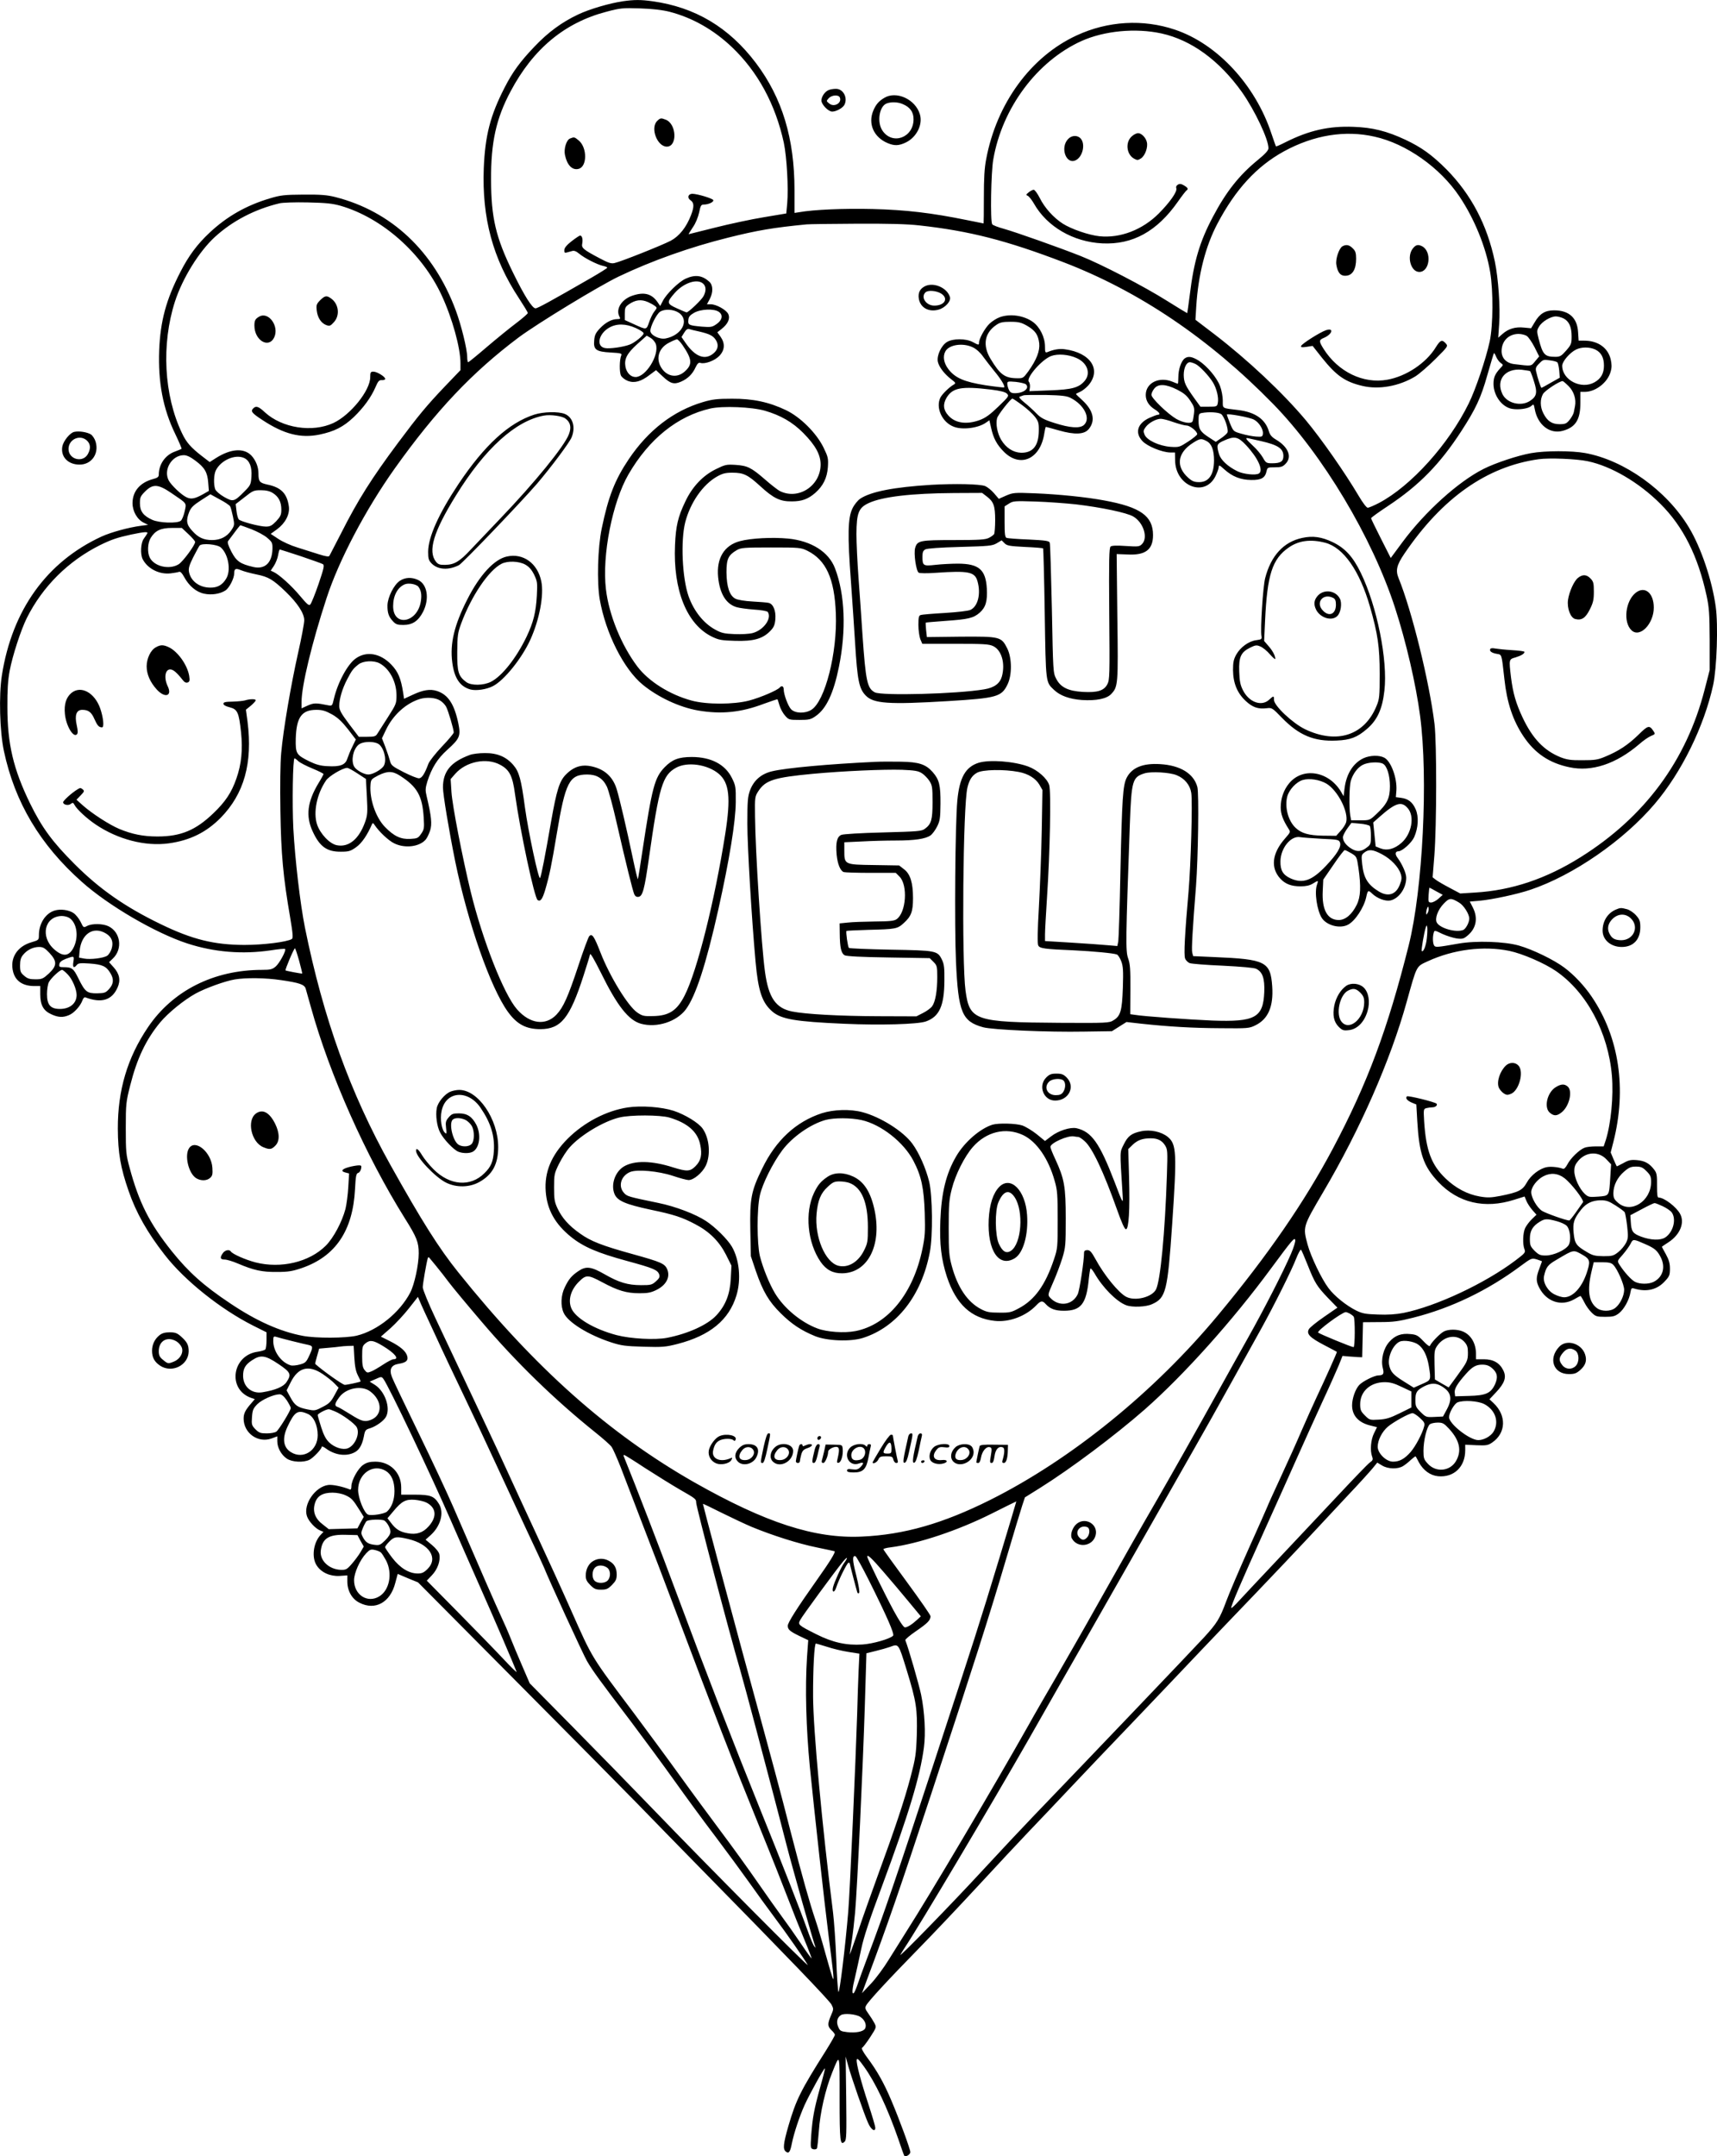 <?xml version="1.0" encoding="UTF-8"?>
<svg xmlns="http://www.w3.org/2000/svg" version="1.0" viewBox="0 0 1274.824 1600.321" preserveAspectRatio="xMidYMid meet">
  <g transform="translate(-1.114,1600.831) scale(0.1,-0.1)" fill="#000000" stroke="none">
    <path d="M4636 15999 c-100 -15 -245 -57 -332 -98 -121 -57 -222 -131 -323 -237 -107 -112 -164 -189 -225 -309 -105 -205 -143 -353 -153 -595 -14 -369 67 -671 261 -965 36 -55 66 -104 66 -110 0 -5 -39 -39 -85 -74 -47 -35 -145 -115 -218 -177 -72 -62 -135 -113 -139 -114 -5 0 -8 17 -8 38 0 58 -44 237 -85 347 -163 439 -478 735 -895 841 -60 15 -108 19 -235 18 -142 -1 -170 -4 -250 -28 -175 -52 -319 -134 -447 -254 -94 -88 -156 -172 -218 -293 -106 -206 -148 -364 -157 -579 -9 -238 28 -435 119 -622 28 -59 50 -109 47 -111 -2 -2 -25 -11 -51 -21 -71 -26 -118 -95 -118 -171 0 -16 -10 -24 -42 -32 -97 -26 -152 -90 -153 -178 0 -62 35 -123 85 -147 l31 -15 -53 -7 c-91 -12 -220 -47 -293 -80 -407 -188 -664 -545 -740 -1031 -23 -147 -16 -414 15 -560 81 -381 268 -696 579 -972 197 -176 547 -380 783 -457 200 -65 409 -82 620 -51 55 9 103 13 106 10 10 -10 -42 -107 -71 -131 -24 -20 -39 -24 -100 -24 -358 0 -664 -154 -848 -427 -152 -225 -224 -466 -223 -753 1 -177 20 -289 80 -461 56 -162 139 -309 268 -474 148 -191 416 -404 656 -525 l100 -50 0 -58 c0 -31 -4 -62 -8 -68 -4 -6 -29 -14 -57 -18 -190 -25 -228 -278 -51 -342 l29 -10 -30 -35 c-40 -46 -53 -72 -53 -109 0 -108 106 -184 207 -148 l43 16 0 -37 c0 -47 29 -100 70 -128 39 -27 125 -31 169 -9 30 16 91 80 91 97 0 5 15 -1 32 -14 63 -46 140 -59 201 -33 42 17 65 53 79 120 9 50 13 54 47 64 44 14 101 54 118 85 36 65 -8 191 -84 238 l-37 23 44 19 c42 19 44 19 58 1 39 -52 357 -720 502 -1054 54 -124 153 -349 220 -500 103 -231 246 -565 267 -620 3 -8 -39 32 -93 90 -54 58 -205 213 -336 346 l-238 241 38 40 c42 44 65 108 55 156 -3 16 -25 43 -54 68 l-48 40 39 35 c73 67 100 166 60 231 -35 57 -62 68 -177 68 l-103 0 0 54 c0 109 -82 191 -192 191 -40 0 -64 -6 -89 -23 -39 -25 -89 -116 -89 -160 0 -19 -4 -27 -12 -23 -55 22 -127 37 -160 33 -97 -13 -187 -144 -158 -231 12 -38 64 -94 99 -107 l24 -10 -21 -22 c-55 -58 -69 -169 -29 -228 34 -52 99 -81 170 -77 l57 4 0 -46 c0 -69 35 -130 90 -157 117 -60 229 2 266 147 l18 67 75 -32 76 -31 735 -740 c404 -406 809 -816 900 -909 91 -94 295 -303 455 -466 673 -685 964 -988 980 -1019 16 -31 16 -34 -4 -80 -27 -63 -26 -81 4 -110 14 -13 25 -28 25 -34 0 -6 -30 -58 -66 -116 -190 -300 -222 -365 -280 -563 -37 -130 -41 -168 -19 -187 22 -18 33 -5 45 58 16 79 57 203 96 289 37 81 145 276 150 270 2 -2 -14 -66 -36 -143 -45 -162 -56 -224 -66 -355 -6 -92 -5 -96 15 -102 11 -3 24 0 27 5 4 6 10 65 15 132 9 133 48 306 99 432 58 144 55 153 55 -191 0 -323 4 -355 38 -321 13 13 14 56 11 323 l-4 308 19 -70 c27 -94 118 -357 147 -422 22 -51 54 -72 54 -36 0 9 -22 84 -49 167 -60 183 -93 309 -89 336 2 16 14 6 52 -47 88 -122 175 -306 257 -541 21 -63 41 -118 44 -123 9 -13 45 8 45 27 0 21 -81 242 -141 383 -55 130 -106 221 -181 321 -27 36 -43 67 -37 69 6 2 33 37 60 78 48 74 48 75 33 105 -9 17 -29 49 -45 71 -24 33 -27 43 -17 61 17 32 161 188 389 421 113 115 315 329 450 475 134 145 300 323 369 395 69 72 203 213 299 315 96 102 312 329 481 505 168 176 389 408 490 515 102 107 291 305 421 440 129 135 302 317 384 405 82 88 214 230 294 315 81 85 162 175 182 199 l36 44 35 -21 c43 -27 117 -29 156 -5 15 9 42 30 59 47 18 16 34 28 35 25 2 -2 13 -22 24 -44 33 -60 84 -97 142 -103 118 -11 202 69 202 193 l0 41 83 -4 c74 -3 86 -1 117 20 103 70 108 200 11 292 l-31 29 49 52 c64 68 79 112 54 162 -27 56 -74 83 -144 83 l-59 0 0 39 c0 78 -36 141 -97 167 -42 18 -107 18 -142 0 -29 -15 -95 -84 -103 -106 -2 -8 -21 5 -49 35 -40 42 -51 48 -96 52 -68 7 -114 -10 -156 -57 -44 -48 -65 -133 -49 -195 11 -43 5 -54 -33 -55 -30 0 -117 -44 -142 -71 -29 -31 -53 -101 -53 -151 0 -76 48 -129 137 -150 l48 -12 -22 -45 c-24 -47 -31 -129 -14 -174 8 -21 5 -28 -18 -44 -15 -11 -121 -121 -236 -244 -116 -123 -317 -337 -447 -475 -130 -138 -260 -276 -289 -308 -28 -31 -54 -55 -56 -52 -7 6 75 196 242 566 81 179 192 426 247 550 55 124 141 313 190 420 50 107 103 227 119 265 l28 70 43 -4 c24 -2 57 -4 73 -5 l30 -1 3 130 3 130 122 1 c104 0 141 5 252 33 281 71 553 202 796 383 81 60 83 60 121 49 21 -7 38 -13 38 -14 0 -1 -9 -26 -20 -55 -25 -65 -25 -93 -1 -140 54 -105 163 -142 260 -87 23 14 45 25 47 25 2 0 15 -21 28 -47 13 -27 38 -61 56 -78 28 -27 37 -30 99 -30 58 0 73 4 103 27 37 29 76 99 85 156 5 29 9 33 27 27 93 -28 172 -9 230 56 32 34 36 45 36 92 0 39 -8 66 -30 106 -17 30 -30 55 -30 56 0 1 22 16 50 34 84 55 121 143 86 209 -27 52 -119 122 -159 122 -11 0 -13 20 -13 89 1 75 -2 94 -20 117 -35 47 -70 67 -128 72 -46 4 -63 0 -102 -22 -26 -14 -48 -25 -49 -24 -2 2 -12 26 -24 53 l-21 50 20 78 c100 393 43 778 -161 1078 -53 79 -130 161 -202 215 -75 57 -235 135 -337 164 -107 31 -321 38 -450 15 -160 -28 -171 -29 -181 -14 -10 16 -12 64 -3 94 5 20 7 20 64 -8 33 -15 81 -30 108 -34 42 -5 52 -2 81 23 63 53 77 129 38 206 l-23 45 72 6 c95 9 279 48 379 82 318 107 692 366 922 637 200 235 367 576 434 883 27 127 38 442 19 580 -27 196 -109 440 -200 590 -165 274 -479 498 -770 551 -100 18 -297 18 -402 -1 -96 -17 -263 -72 -352 -117 -187 -94 -433 -316 -601 -542 l-88 -119 -73 144 c-40 79 -73 147 -73 151 -1 4 56 45 127 92 231 153 386 312 544 556 105 162 145 246 192 414 25 87 47 161 49 163 3 2 10 -10 17 -27 7 -17 22 -37 33 -45 21 -15 21 -15 -5 -42 -37 -41 -48 -66 -48 -115 1 -86 62 -170 136 -184 51 -9 122 1 144 21 18 16 19 15 26 -22 21 -118 112 -189 209 -162 94 26 130 82 130 207 l0 82 35 0 c80 1 169 71 190 151 9 31 8 54 0 91 -21 86 -95 138 -197 138 l-41 0 -4 63 c-6 106 -67 162 -178 162 -67 0 -108 -25 -145 -90 l-26 -43 -53 5 c-64 7 -116 -9 -159 -47 l-32 -28 7 102 c9 122 -6 338 -32 463 -57 272 -175 497 -359 684 -107 107 -184 163 -305 220 -139 65 -244 91 -386 96 -181 7 -329 -26 -504 -114 -37 -19 -69 -33 -71 -31 -2 2 -17 45 -34 95 -120 362 -403 666 -716 771 -237 80 -499 65 -731 -43 -340 -157 -594 -505 -671 -919 -13 -66 -17 -144 -17 -283 0 -106 -1 -193 -2 -193 0 0 -57 11 -125 25 -260 53 -452 76 -699 82 -212 5 -437 -4 -547 -24 l-33 -5 0 168 c0 385 -91 685 -286 944 -200 265 -451 415 -769 459 -86 12 -134 12 -219 0z m346 -78 c170 -44 327 -133 463 -262 193 -183 324 -426 386 -711 22 -106 35 -337 25 -449 l-7 -75 -167 -28 c-92 -15 -255 -50 -362 -77 -107 -27 -195 -49 -196 -49 -2 0 13 23 31 51 21 29 39 75 47 110 10 51 15 59 34 59 35 0 76 19 71 33 -4 12 -115 46 -155 47 -32 0 -41 -30 -14 -48 27 -18 28 -47 4 -110 -35 -91 -87 -156 -150 -190 -65 -34 -371 -156 -418 -166 -25 -6 -46 1 -110 35 -123 65 -137 77 -130 110 6 32 -1 59 -16 59 -5 0 -33 -19 -63 -42 -37 -29 -54 -50 -54 -66 -1 -18 3 -22 17 -18 9 2 27 7 40 11 16 5 31 -1 54 -20 38 -32 132 -80 176 -90 17 -3 32 -10 32 -13 0 -4 -51 -36 -113 -72 -316 -182 -404 -230 -420 -230 -24 0 -83 93 -167 265 -128 261 -162 406 -163 690 -1 279 38 454 145 655 167 315 401 510 711 591 105 28 121 29 252 25 94 -3 165 -12 217 -25z m3653 -161 c222 -49 429 -200 597 -435 96 -136 199 -354 197 -418 0 -15 -26 -43 -80 -87 -137 -112 -234 -234 -333 -422 -97 -183 -141 -330 -171 -578 -10 -74 -18 -136 -19 -136 0 -1 -68 40 -151 92 -168 106 -488 272 -640 332 -156 62 -481 177 -570 202 -44 12 -83 27 -87 34 -15 22 -9 387 8 481 66 382 324 728 653 878 171 77 403 99 596 57z m1582 -766 c235 -52 487 -230 630 -444 111 -165 197 -376 228 -560 24 -140 22 -398 -3 -515 -29 -133 -105 -358 -156 -461 -148 -302 -428 -613 -667 -739 -37 -19 -74 -35 -83 -35 -9 0 -37 37 -67 88 -103 174 -277 423 -393 562 -171 204 -432 449 -680 639 l-139 106 6 100 c15 235 68 444 157 613 135 256 292 426 494 537 222 121 454 159 673 109z m-7677 -513 c309 -90 605 -352 750 -664 79 -170 140 -390 140 -505 l0 -51 -118 -123 c-133 -140 -193 -212 -346 -417 -196 -263 -297 -423 -420 -666 -45 -88 -85 -165 -89 -172 -5 -8 -26 -5 -80 12 -39 12 -111 35 -158 50 -47 14 -111 43 -142 64 l-56 37 47 34 c62 46 95 110 88 168 -13 97 -57 143 -160 164 -58 13 -66 22 -66 84 0 47 -20 96 -52 131 -56 58 -152 52 -263 -18 l-47 -30 -56 43 c-84 65 -117 102 -150 172 -134 280 -154 659 -52 976 56 173 179 372 297 480 129 118 295 205 478 249 22 6 117 9 210 7 138 -3 184 -8 245 -25z m4300 -146 c370 -41 643 -111 1065 -272 564 -216 1086 -569 1559 -1053 369 -378 735 -990 905 -1513 82 -252 155 -567 186 -802 61 -460 20 -1288 -85 -1705 -156 -621 -306 -1023 -563 -1507 -210 -395 -481 -789 -850 -1233 -475 -572 -1091 -1072 -1694 -1374 -351 -175 -638 -258 -952 -272 -349 -17 -714 102 -1244 402 -634 361 -1183 848 -1753 1559 -144 179 -272 382 -504 797 -299 535 -498 1087 -635 1763 -35 176 -73 499 -86 735 -9 180 -4 520 9 520 3 0 16 -9 28 -21 13 -12 60 -36 106 -55 46 -19 82 -37 81 -41 -1 -5 -17 -35 -37 -67 -83 -138 -96 -244 -44 -357 52 -114 106 -153 210 -152 59 0 72 4 114 34 42 30 83 91 117 170 5 11 9 10 19 -5 33 -50 104 -117 146 -137 79 -39 186 -26 233 27 10 11 24 40 33 66 16 49 11 104 -25 256 -11 45 -10 60 5 110 32 100 75 170 148 235 93 84 101 103 82 197 -30 143 -76 213 -159 240 -50 16 -102 8 -179 -28 l-65 -30 -6 41 c-17 111 -38 160 -89 213 -82 85 -185 102 -264 45 -60 -42 -134 -179 -162 -300 -12 -52 -13 -53 -44 -47 -89 18 -104 18 -150 -2 l-46 -21 0 48 c0 118 76 435 185 768 91 281 290 659 506 963 307 431 576 715 921 974 140 104 595 381 743 452 247 118 533 219 810 288 224 56 340 75 585 99 19 2 186 4 370 5 239 1 374 -2 470 -13z m4780 -690 c41 -21 60 -63 60 -133 0 -55 -3 -62 -41 -106 -35 -40 -46 -46 -79 -46 -80 0 -94 15 -125 134 -14 55 -14 62 3 90 21 37 86 76 125 76 15 0 41 -7 57 -15z m-272 -131 c12 -8 38 -46 57 -83 l34 -68 -30 -36 c-31 -38 -24 -37 -156 -21 -57 7 -93 44 -93 96 0 75 52 127 125 128 22 0 51 -7 63 -16z m508 -100 c43 -21 64 -59 64 -119 0 -58 -22 -97 -70 -124 -99 -56 -240 17 -240 123 0 31 56 97 103 120 41 20 100 20 143 0z m-282 -95 c5 -4 11 -32 14 -61 l4 -53 -66 -37 c-36 -21 -67 -38 -70 -38 -5 0 -30 77 -40 123 -5 22 -1 34 24 58 27 28 33 30 77 23 27 -3 52 -10 57 -15z m-203 -65 c4 -2 17 -36 29 -75 27 -84 22 -112 -29 -146 -66 -44 -172 -18 -205 51 -50 105 21 193 144 180 30 -4 58 -8 61 -10z m287 -112 c39 -39 57 -97 47 -148 -2 -10 -6 -31 -9 -46 -3 -14 -18 -40 -32 -57 -22 -27 -32 -31 -74 -31 -56 0 -91 23 -120 81 -25 48 -25 105 -2 144 16 26 120 94 145 95 4 0 24 -17 45 -38z m-10197 -552 c70 -52 90 -87 96 -163 l5 -62 -42 -24 c-62 -35 -91 -40 -125 -23 -38 18 -112 89 -131 124 -42 80 23 188 112 188 22 0 49 -13 85 -40z m363 19 c40 -19 59 -66 54 -138 -4 -58 -7 -65 -52 -110 -76 -77 -84 -79 -151 -41 -33 19 -60 43 -66 57 -13 36 -11 110 5 141 39 76 144 121 210 91z m9976 -24 c173 -36 380 -157 539 -316 169 -168 279 -387 343 -682 19 -88 22 -133 23 -327 l0 -225 -38 -147 c-135 -525 -445 -944 -921 -1242 -255 -160 -511 -246 -782 -262 l-111 -7 -79 42 c-44 23 -90 50 -103 60 l-23 18 13 164 c17 221 18 830 1 974 -38 312 -168 840 -267 1083 -23 57 -14 96 42 179 282 416 613 649 998 703 77 11 281 3 365 -15z m-10518 -235 c122 -83 114 -72 100 -138 -7 -31 -20 -63 -29 -69 -27 -21 -160 -16 -211 7 -67 30 -92 64 -92 123 0 44 4 53 39 88 57 57 96 55 193 -11z m755 -1 c43 -27 63 -66 63 -123 0 -39 -6 -51 -38 -86 -32 -33 -45 -40 -77 -40 -46 0 -185 37 -201 53 -6 7 -14 35 -17 63 l-6 51 66 51 c60 48 69 52 120 52 39 0 66 -6 90 -21z m-317 -99 c5 -9 14 -43 21 -77 12 -60 12 -63 -13 -101 -32 -47 -80 -72 -142 -72 -63 0 -104 19 -148 69 -43 46 -47 77 -22 140 13 32 31 50 87 86 l70 45 69 -38 c39 -20 74 -44 78 -52z m159 -170 c43 -17 96 -45 117 -64 36 -31 39 -37 38 -83 -3 -102 -56 -152 -141 -133 -99 23 -126 42 -164 114 -24 47 -31 70 -24 79 59 80 88 117 91 117 3 0 40 -14 83 -30z m-469 -36 c28 -26 50 -52 50 -58 0 -23 -92 -148 -123 -166 -69 -42 -181 -16 -214 50 -19 38 -16 108 7 146 34 55 75 74 158 74 l73 0 49 -46z m-306 4 c-4 -7 -16 -25 -26 -39 -22 -30 -26 -114 -8 -150 37 -72 124 -116 209 -106 25 3 53 8 61 11 10 4 22 -8 39 -39 35 -65 89 -111 148 -123 54 -12 118 -2 158 24 29 19 65 90 65 127 0 35 11 40 51 23 19 -8 70 -22 114 -31 90 -18 123 -38 217 -128 89 -86 138 -161 138 -212 0 -22 -20 -130 -45 -240 -54 -241 -111 -574 -126 -745 -7 -77 -9 -242 -6 -430 5 -321 20 -487 73 -794 20 -119 22 -151 12 -157 -36 -22 -211 -44 -353 -44 -224 1 -385 40 -620 154 -263 127 -453 259 -640 446 -165 165 -242 270 -330 449 -125 256 -169 444 -169 716 -1 125 4 202 17 270 21 112 83 302 127 391 118 235 308 424 545 542 84 41 125 55 230 78 101 21 129 23 119 7z m547 -103 c56 -51 77 -171 39 -232 -28 -47 -65 -67 -119 -66 -81 1 -144 49 -157 118 -4 25 2 48 31 106 21 41 42 80 48 88 17 20 130 10 158 -14z m594 -65 c82 -28 156 -54 164 -59 12 -8 6 -33 -33 -148 -26 -76 -54 -144 -61 -151 -10 -11 -23 0 -75 62 -62 75 -155 159 -197 179 l-22 10 24 36 c13 20 27 55 31 79 4 23 9 42 13 42 3 0 73 -23 156 -50z m583 -794 c74 -39 126 -135 127 -236 0 -63 -2 -68 -64 -165 -35 -55 -70 -110 -78 -122 -12 -20 -22 -23 -76 -23 l-62 0 -73 96 c-59 79 -72 103 -72 133 0 52 22 127 58 196 36 69 46 82 86 113 34 26 111 30 154 8z m449 -276 c18 -10 39 -32 47 -48 16 -31 56 -167 56 -190 0 -7 -40 -55 -88 -105 -48 -51 -93 -108 -100 -127 -27 -73 -47 -105 -68 -108 -12 -2 -63 19 -115 45 -84 43 -94 51 -102 83 -5 19 -20 65 -34 102 l-26 67 30 63 c52 109 148 197 253 229 48 14 114 10 147 -11z m-802 -103 c44 -25 74 -53 119 -110 l59 -77 -25 -52 c-15 -29 -31 -70 -38 -90 -14 -47 -54 -62 -149 -56 -50 2 -84 12 -132 35 -99 49 -104 58 -102 169 5 159 44 214 153 214 44 0 67 -7 115 -33z m355 -227 c39 -39 54 -126 27 -161 -21 -27 -80 -59 -111 -59 -33 0 -92 33 -106 60 -23 44 -8 123 31 159 32 30 130 30 159 1z m-165 -212 l63 -41 7 -131 c6 -116 5 -137 -13 -188 -45 -127 -121 -190 -209 -173 -53 9 -125 85 -148 155 -29 89 -2 225 67 326 21 32 122 92 156 93 8 1 42 -18 77 -41z m316 -17 c128 -82 166 -149 176 -311 5 -78 3 -88 -19 -120 -22 -32 -28 -35 -80 -38 -71 -4 -122 20 -189 89 -68 70 -115 206 -107 312 3 40 6 43 57 70 69 34 106 34 162 -2z m7694 -858 l48 -26 -32 -29 c-17 -15 -41 -28 -54 -28 -20 0 -22 4 -19 55 2 30 5 55 7 55 1 0 24 -12 50 -27z m170 -84 c34 -20 75 -85 75 -118 0 -30 -26 -77 -45 -85 -55 -21 -173 13 -196 55 -16 30 7 94 51 140 42 44 54 45 115 8z m-234 -76 c-9 -16 -10 -16 -11 -1 0 9 3 25 7 35 7 16 8 17 11 1 2 -10 -1 -25 -7 -35z m-6 -188 c-6 -57 -26 -107 -38 -95 -5 5 18 139 30 175 7 19 7 19 11 1 2 -10 1 -47 -3 -81z m-8373 -167 c14 -51 24 -94 23 -95 -2 -3 -118 19 -124 23 -5 4 62 164 70 164 3 0 17 -42 31 -92z m8985 73 c97 -20 261 -91 347 -150 228 -157 388 -456 415 -776 13 -151 -7 -356 -45 -477 l-16 -48 -58 0 c-32 0 -70 -4 -84 -10 -38 -14 -105 -79 -127 -123 -13 -24 -25 -37 -34 -33 -32 12 -87 18 -119 12 -54 -10 -120 -61 -149 -115 -32 -57 -60 -71 -193 -98 -73 -14 -97 -15 -156 -5 -92 16 -179 62 -254 134 -105 101 -145 206 -159 424 -5 89 -5 92 17 98 13 3 33 6 45 6 22 0 40 16 30 27 -14 13 -212 62 -220 54 -13 -13 1 -31 38 -47 l32 -13 7 -123 c14 -243 46 -335 156 -452 148 -156 345 -202 564 -132 l77 24 13 -32 c7 -18 27 -48 44 -68 l31 -35 -34 -33 c-19 -18 -41 -48 -50 -66 -17 -36 -20 -120 -5 -158 9 -23 4 -29 -69 -84 -226 -170 -587 -339 -829 -388 -57 -11 -118 -15 -190 -12 -92 3 -115 7 -162 30 -74 37 -162 108 -205 166 -51 67 -131 234 -155 322 -36 134 -37 131 115 390 275 466 500 979 620 1411 77 276 70 263 157 303 191 88 414 116 605 77z m-9120 -217 c139 -20 175 -33 184 -64 4 -14 21 -74 38 -135 140 -505 409 -1107 698 -1569 89 -141 103 -178 103 -260 0 -84 -32 -232 -63 -291 -78 -150 -244 -283 -398 -320 -83 -19 -303 -20 -401 -1 -168 32 -343 110 -538 241 -197 131 -309 232 -432 385 -168 210 -245 363 -315 623 -26 95 -28 116 -28 292 0 181 2 196 33 318 50 199 117 340 223 468 60 71 174 164 262 213 73 40 219 93 291 105 83 14 231 12 343 -5z m9842 -1331 l34 -36 -6 -96 c-9 -142 -6 -137 -90 -144 -67 -5 -74 -3 -100 21 -40 38 -77 119 -77 169 0 33 7 50 31 78 58 66 150 70 208 8z m297 -87 c29 -29 34 -41 34 -80 0 -143 -150 -238 -245 -155 -30 26 -35 37 -35 73 1 58 30 116 80 159 36 31 51 37 88 37 37 0 50 -6 78 -34z m-609 -52 c52 -40 148 -165 137 -179 -5 -7 -28 -40 -52 -74 -23 -33 -46 -61 -49 -61 -25 0 -176 54 -204 72 -37 25 -79 98 -79 138 0 38 44 95 92 119 53 27 107 22 155 -15z m380 -203 c33 -21 64 -44 67 -50 4 -6 12 -51 18 -100 9 -81 8 -94 -8 -127 -11 -21 -36 -52 -57 -68 -35 -28 -45 -31 -111 -31 -61 1 -80 5 -121 30 -81 47 -92 63 -100 142 -7 77 1 104 56 174 37 47 82 68 145 69 42 0 61 -7 111 -39z m349 -5 c28 -13 59 -34 68 -47 35 -51 10 -146 -49 -185 -36 -23 -106 -21 -179 6 -63 24 -73 38 -77 113 l-3 46 85 45 c46 25 89 45 94 45 6 1 33 -10 61 -23z m-787 -111 c30 -8 63 -23 74 -34 27 -27 35 -112 14 -145 -24 -36 -112 -76 -169 -76 -41 0 -52 5 -83 35 -31 32 -35 41 -35 89 0 59 20 94 74 127 37 23 54 23 125 4z m-1972 -241 c-56 -131 -202 -416 -322 -629 -62 -110 -157 -281 -212 -380 -189 -340 -336 -600 -451 -800 -158 -273 -239 -416 -452 -795 -100 -179 -238 -419 -305 -535 -67 -115 -161 -277 -207 -360 -264 -468 -733 -1260 -907 -1532 -36 -57 -95 -151 -131 -209 -36 -59 -95 -139 -132 -178 l-67 -71 39 105 c149 398 239 658 474 1370 312 948 431 1319 561 1760 53 179 105 352 116 385 l20 60 112 70 c230 144 559 391 777 582 292 257 655 662 939 1048 156 211 175 234 179 209 2 -11 -12 -56 -31 -100z m2633 69 c66 -29 86 -46 111 -95 38 -74 17 -148 -51 -183 -37 -19 -103 -19 -140 0 -27 14 -79 71 -115 127 -17 28 -17 28 25 75 23 27 49 63 58 81 18 36 19 36 112 -5z m-2510 -153 c53 -134 69 -159 152 -246 l69 -71 -100 -69 c-55 -38 -106 -79 -112 -91 -19 -35 7 -62 112 -117 52 -27 95 -50 96 -51 3 -2 -80 -187 -152 -340 -26 -55 -75 -165 -110 -245 -34 -80 -104 -235 -155 -345 -51 -110 -96 -209 -100 -221 -4 -11 -66 -150 -138 -310 -71 -159 -146 -334 -166 -389 -49 -132 -69 -164 -167 -271 -97 -105 -838 -881 -1264 -1324 -77 -80 -248 -262 -380 -405 -240 -260 -624 -653 -609 -625 4 8 20 33 34 55 104 155 642 1060 922 1550 134 237 344 603 465 815 121 212 316 554 433 760 117 206 266 467 330 580 65 113 188 333 275 490 87 157 187 337 222 400 93 168 226 434 258 518 16 40 32 69 36 65 4 -4 26 -55 49 -113z m2048 71 c49 -29 52 -47 23 -133 -37 -108 -103 -178 -167 -178 -15 0 -47 9 -70 21 -51 24 -89 89 -79 136 15 67 28 84 94 122 132 78 122 76 199 32z m-8517 -81 c25 -30 67 -84 93 -119 27 -36 135 -166 241 -290 257 -303 546 -583 844 -822 58 -46 113 -95 123 -109 10 -14 40 -82 67 -150 26 -69 100 -260 163 -425 64 -165 176 -457 248 -650 296 -786 403 -1062 629 -1618 78 -191 170 -423 205 -515 35 -92 89 -227 120 -301 31 -74 54 -136 53 -138 -2 -1 -39 50 -82 114 -43 64 -106 153 -139 197 -33 45 -115 160 -182 257 -67 97 -189 266 -271 375 -82 110 -221 298 -308 419 -87 121 -238 325 -334 454 -324 431 -307 402 -469 766 -66 149 -183 405 -260 570 -77 165 -171 370 -210 455 -39 85 -115 250 -170 365 -96 204 -174 368 -368 780 -52 110 -94 213 -94 229 0 25 26 176 37 215 2 8 7 10 11 5 5 -5 28 -34 53 -64z m8738 11 c31 -31 81 -146 81 -185 0 -45 -30 -107 -66 -135 -36 -28 -102 -28 -138 0 -59 46 -71 130 -39 267 l17 72 63 0 c49 0 67 -4 82 -19z m-8748 -517 c55 -121 152 -325 214 -454 62 -129 168 -354 235 -500 68 -146 174 -375 237 -510 64 -135 119 -254 123 -265 35 -89 290 -644 320 -696 43 -73 93 -142 331 -455 91 -121 235 -316 319 -434 84 -118 221 -305 305 -415 83 -110 195 -263 250 -340 54 -77 138 -192 185 -255 89 -118 229 -319 248 -355 13 -26 -742 734 -1133 1140 -165 171 -441 454 -615 630 l-316 320 -56 130 c-31 72 -70 164 -86 205 -16 41 -49 116 -72 165 -38 82 -138 310 -352 805 -44 102 -161 352 -260 555 -99 204 -188 389 -196 411 -23 59 -7 91 48 100 56 9 73 24 65 56 -9 37 -51 73 -128 112 l-68 34 72 63 c39 35 101 102 137 148 l66 84 13 -30 c6 -17 58 -129 114 -249z m6792 155 c12 -7 25 -17 29 -23 11 -16 10 -226 -1 -226 -15 0 -253 98 -263 108 -12 12 177 151 205 152 5 0 18 -5 30 -11z m-7853 -204 c52 -13 107 -26 123 -29 33 -8 33 -17 3 -82 -21 -45 -28 -52 -69 -63 -25 -7 -56 -10 -68 -6 -70 21 -128 102 -129 179 0 35 2 38 23 32 12 -4 65 -18 117 -31z m8703 -5 c22 -25 27 -40 27 -81 0 -60 -5 -69 -83 -176 l-60 -82 -51 29 -51 30 -3 108 c-2 99 -1 111 20 142 52 75 146 89 201 30z m-8028 -32 c89 -54 124 -98 77 -98 -9 0 -44 -18 -77 -40 -32 -21 -72 -45 -89 -51 -26 -11 -31 -10 -47 10 -15 18 -19 40 -19 101 0 73 2 80 27 100 33 25 57 21 128 -22z m7686 11 c39 -28 66 -82 79 -160 17 -105 17 -103 -51 -133 l-61 -27 -75 47 c-78 49 -97 70 -108 121 -12 61 29 152 79 174 31 13 104 2 137 -22z m-7899 -98 c4 -65 11 -101 27 -132 12 -23 21 -42 19 -44 -7 -5 -99 -25 -117 -25 -15 0 -161 103 -219 155 -2 2 4 28 13 58 l16 56 67 6 c37 3 76 7 87 9 11 2 39 4 61 5 l41 1 5 -89z m-564 -46 c92 -62 99 -77 60 -135 -23 -34 -81 -59 -178 -75 -79 -13 -142 39 -144 119 -1 56 16 86 67 119 64 42 98 37 195 -28z m9010 -30 c40 -34 47 -66 24 -119 -31 -68 -68 -85 -193 -88 l-104 -3 -3 28 c-3 28 19 66 83 138 47 53 75 69 121 69 31 0 51 -7 72 -25z m-8682 -44 c33 -22 73 -54 89 -71 l30 -31 -31 -57 c-26 -48 -40 -62 -88 -86 -55 -29 -60 -29 -113 -18 -73 15 -93 29 -126 90 l-28 51 31 61 c55 110 133 130 236 61z m8012 -96 l72 -34 0 -60 0 -59 -87 -43 c-71 -35 -101 -44 -155 -47 -66 -4 -69 -3 -103 31 -30 30 -35 41 -35 84 0 94 75 162 180 163 43 0 72 -8 128 -35z m298 4 c71 -43 81 -92 36 -174 l-27 -50 -63 -3 c-62 -3 -64 -2 -103 36 -35 35 -39 45 -39 89 0 57 10 73 65 102 51 26 89 26 131 0z m-7957 -37 c92 -68 95 -178 5 -212 -45 -17 -68 -11 -149 40 -43 27 -87 53 -97 56 -25 8 -23 25 12 72 49 68 166 91 229 44z m-619 -66 c16 -25 30 -51 30 -58 0 -18 -87 -160 -107 -175 -9 -7 -41 -13 -71 -13 -46 0 -58 4 -84 30 -28 29 -30 35 -26 91 4 53 9 64 40 96 35 34 120 72 165 73 15 0 32 -14 53 -44z m8890 -28 c84 -43 114 -133 70 -206 -21 -34 -72 -62 -113 -62 -64 0 -217 120 -217 170 0 33 39 100 63 110 45 18 150 11 197 -12z m-8534 -54 c56 -23 149 -91 164 -119 25 -47 -12 -135 -67 -156 -36 -14 -99 6 -138 44 -24 23 -41 55 -59 112 -14 44 -26 85 -26 91 0 10 60 42 81 43 4 1 24 -6 45 -15z m-201 -19 c44 -18 75 -83 75 -158 0 -114 -107 -183 -198 -127 -58 35 -67 102 -27 188 53 113 76 129 150 97z m8258 -30 c33 -30 38 -40 32 -63 -12 -50 -63 -147 -100 -190 -45 -51 -82 -72 -131 -72 -51 0 -114 62 -114 111 1 50 32 111 76 149 45 37 159 100 183 100 9 0 33 -16 54 -35z m217 -81 c80 -87 96 -165 50 -242 -45 -74 -148 -83 -207 -18 -30 32 -33 42 -33 97 0 75 25 179 48 197 8 6 35 12 58 12 36 0 46 -5 84 -46z m-5967 -293 c84 -54 197 -124 252 -156 122 -70 125 -72 125 -99 0 -30 248 -974 325 -1236 18 -63 70 -254 115 -425 45 -170 106 -402 136 -515 30 -113 72 -277 95 -365 39 -153 204 -737 215 -759 3 -6 -1 -3 -9 7 -8 9 -29 59 -47 110 -58 162 -194 510 -363 927 -191 473 -391 988 -602 1555 -131 353 -314 827 -402 1043 -3 6 -2 12 2 12 4 0 75 -44 158 -99z m-1927 -20 c42 -26 64 -77 64 -150 0 -65 -21 -121 -56 -152 -20 -17 -114 -32 -140 -22 -29 11 -74 122 -74 183 0 122 112 198 206 141z m-301 -180 c45 -20 57 -33 104 -108 l33 -53 -24 -42 -23 -43 -106 -3 -107 -3 -43 34 c-58 43 -78 97 -60 157 16 55 57 80 131 80 32 0 72 -8 95 -19z m603 -55 c73 -38 79 -106 15 -177 -42 -47 -91 -63 -156 -50 -56 10 -87 29 -122 76 l-27 35 43 51 c63 76 92 91 160 86 31 -3 70 -12 87 -21z m4258 -396 c-160 -526 -180 -587 -497 -1555 -270 -822 -367 -1107 -484 -1415 -34 -91 -70 -189 -79 -217 -10 -29 -22 -55 -27 -58 -14 -9 -11 33 12 125 11 47 31 139 45 205 18 86 62 219 154 465 198 534 282 811 311 1029 14 105 6 259 -21 392 -16 75 -91 337 -117 404 -2 6 35 37 82 69 83 57 105 79 105 109 0 9 -79 122 -175 253 -96 130 -175 240 -175 244 0 4 24 11 53 14 208 27 503 126 752 251 99 50 181 90 182 90 1 0 -54 -183 -121 -405z m-1844 216 c155 -64 348 -125 481 -152 72 -15 133 -28 135 -29 8 -7 -37 -80 -133 -215 -146 -206 -215 -315 -215 -338 0 -28 16 -42 89 -77 l63 -30 -9 -125 c-15 -229 -7 -525 21 -815 34 -338 108 -1009 140 -1260 32 -248 40 -321 33 -315 -4 3 -29 87 -56 185 -27 99 -62 214 -76 255 -41 120 -98 322 -184 655 -76 299 -121 465 -361 1345 -100 369 -290 1079 -290 1087 0 2 63 -28 140 -67 77 -38 177 -85 222 -104z m-2726 46 c21 -15 44 -57 44 -82 0 -17 -14 -39 -39 -64 -36 -35 -43 -38 -81 -33 -47 6 -65 19 -86 59 -13 24 -13 32 1 65 8 20 20 42 26 50 12 14 116 18 135 5z m-178 -150 l24 -42 -25 -43 c-14 -23 -43 -62 -65 -87 -35 -40 -43 -44 -81 -43 -89 4 -158 71 -148 144 12 90 59 120 187 116 l85 -2 23 -43z m353 14 c158 -37 226 -141 145 -222 -27 -27 -42 -34 -73 -34 -66 0 -132 41 -191 118 -29 38 -52 73 -52 77 0 5 14 24 32 42 36 37 54 39 139 19z m-203 -99 c8 -6 25 -34 40 -61 49 -96 25 -220 -51 -266 -87 -53 -187 11 -187 120 0 54 43 150 90 200 26 27 34 31 62 25 18 -4 39 -12 46 -18z m3624 -207 c133 -266 192 -400 180 -412 -24 -24 -151 -60 -227 -65 -119 -8 -221 15 -341 75 -139 70 -140 72 -121 108 15 29 259 362 316 431 35 42 42 36 10 -8 -24 -33 -73 -142 -83 -181 -10 -42 11 -43 24 -1 18 56 81 183 91 183 5 0 9 -2 9 -4 0 -6 50 -197 56 -215 3 -9 8 -11 14 -5 5 5 -3 56 -21 128 -30 117 -31 151 -6 144 6 -2 51 -82 99 -178z m108 63 c52 -60 136 -159 186 -220 l92 -111 -27 -25 c-38 -35 -73 -57 -91 -57 -10 0 -41 46 -83 123 -66 122 -197 388 -197 402 0 20 34 -12 120 -112z m-419 -557 c42 -14 113 -31 158 -38 l83 -13 -6 -125 c-3 -69 -8 -217 -11 -330 -10 -322 -54 -1322 -66 -1460 -21 -254 -65 -615 -73 -595 -4 11 -12 121 -16 245 -5 124 -16 279 -24 345 -80 631 -147 1354 -148 1600 -1 204 9 395 21 395 3 0 40 -11 82 -24z m592 -173 c72 -235 80 -289 75 -483 -5 -141 -9 -169 -46 -310 -45 -171 -117 -387 -243 -730 -45 -124 -111 -308 -145 -410 -35 -102 -64 -182 -64 -177 0 4 7 49 15 100 8 50 19 146 25 212 16 181 58 1078 72 1527 l12 396 69 17 c38 9 86 23 106 30 65 24 62 29 124 -172z m-346 -2573 c35 -21 52 -63 36 -89 -14 -22 -68 -32 -132 -25 -49 6 -54 9 -67 41 -15 34 -7 67 20 85 23 16 111 8 143 -12z M4890 15110 c-52 -52 1 -190 72 -190 80 0 73 169 -8 200 -35 14 -41 13 -64 -10z M4243 14980 c-27 -11 -47 -78 -37 -123 16 -75 54 -114 101 -102 64 16 65 156 2 210 -33 27 -34 28 -66 15z M8415 14997 c-50 -43 -41 -134 16 -166 24 -13 29 -13 52 2 30 20 53 83 43 121 -8 34 -40 66 -65 66 -11 0 -32 -10 -46 -23z M7941 14976 c-61 -65 -13 -194 59 -156 51 27 71 120 35 160 -24 27 -67 25 -94 -4z M8757 14638 c-11 -6 -16 -16 -12 -27 8 -25 -47 -103 -130 -187 -122 -122 -287 -185 -441 -169 -78 8 -209 53 -273 94 -68 44 -134 117 -170 190 -17 33 -37 61 -45 61 -8 0 -24 -9 -37 -19 -21 -17 -22 -20 -7 -26 9 -4 30 -30 46 -58 97 -171 291 -284 507 -295 226 -11 407 89 562 310 30 43 59 80 64 83 15 10 10 20 -19 37 -20 12 -32 14 -45 6z M9978 14180 c-25 -15 -52 -94 -45 -136 10 -61 32 -86 74 -82 47 4 73 49 73 126 0 43 -5 58 -25 77 -25 26 -49 31 -77 15z M10501 14164 c-47 -59 -15 -174 48 -174 78 0 95 150 22 190 -31 16 -48 12 -70 -16z M9855 13557 c-44 -15 -178 -100 -183 -116 -4 -11 5 -12 40 -7 l45 7 71 -90 c106 -132 171 -177 299 -207 123 -29 273 -2 393 71 30 19 97 77 149 129 94 94 95 95 76 116 -27 30 -40 25 -74 -30 -72 -117 -219 -215 -360 -240 -178 -32 -364 58 -472 228 -36 57 -36 67 0 82 65 27 79 79 16 57z M2388 13780 c-27 -28 -30 -36 -25 -77 6 -53 33 -94 72 -108 24 -8 30 -6 56 23 46 51 35 136 -23 176 -32 23 -45 20 -80 -14z M1935 13658 c-28 -16 -35 -28 -35 -66 0 -110 106 -173 147 -88 39 83 -42 195 -112 154z M2760 13209 c0 -99 -146 -280 -273 -340 -157 -73 -382 -38 -510 80 -46 43 -65 49 -85 29 -22 -22 -12 -35 66 -86 160 -106 285 -138 426 -109 110 23 177 57 253 129 74 71 130 148 163 225 18 42 26 51 45 50 13 -1 25 3 26 8 4 15 -60 55 -87 55 -21 0 -24 -5 -24 -41z M5102 13940 c-51 -23 -142 -112 -169 -164 l-20 -39 -22 32 c-43 60 -99 74 -184 45 -81 -27 -126 -100 -97 -155 9 -16 7 -19 -15 -19 -41 0 -87 -24 -129 -68 -31 -33 -40 -50 -43 -89 -7 -70 13 -85 123 -91 74 -4 84 -7 78 -21 -14 -32 -15 -126 -2 -151 7 -13 30 -31 51 -39 48 -18 98 -5 162 45 l47 35 48 -45 c58 -55 85 -63 136 -41 50 21 87 57 109 106 14 29 23 38 36 34 33 -11 106 16 140 51 42 43 45 93 10 143 l-24 33 32 25 c47 37 65 77 49 111 -15 31 -89 72 -130 72 l-28 0 20 37 c27 51 26 104 -2 130 -53 48 -105 55 -176 23z m130 -37 c22 -20 23 -54 3 -92 -13 -27 -112 -121 -126 -121 -3 0 -36 13 -72 30 -76 34 -78 44 -16 114 66 75 167 109 211 69z m-409 -137 c18 -8 40 -20 50 -28 18 -13 17 -15 -3 -41 -12 -14 -29 -50 -39 -79 -21 -60 -18 -59 -113 -16 l-68 31 0 48 c0 41 4 50 28 67 50 35 93 41 145 18z m228 -79 c82 -55 23 -168 -99 -191 -46 -8 -112 25 -112 57 0 34 45 122 71 141 34 23 99 20 140 -7z m297 7 c34 -23 26 -62 -18 -92 -32 -22 -42 -23 -108 -18 -97 9 -104 12 -100 50 2 24 12 35 43 53 50 28 148 32 183 7z m-617 -120 c33 -15 59 -32 59 -40 0 -15 -67 -70 -103 -83 -46 -18 -150 -33 -184 -26 -68 12 -48 107 32 152 55 31 122 30 196 -3z m475 -27 c72 -17 98 -30 118 -59 25 -36 20 -73 -15 -102 -63 -54 -137 -26 -209 79 l-29 42 20 32 c13 22 25 31 37 27 9 -3 44 -12 78 -19z m-325 -94 c26 -81 -75 -243 -151 -243 -36 0 -66 31 -75 76 -10 58 10 98 87 168 l71 63 28 -16 c16 -9 34 -30 40 -48z m197 -5 c73 -107 76 -145 16 -198 -60 -53 -140 -35 -179 40 -34 66 -9 137 62 174 26 14 53 25 60 26 7 0 25 -19 41 -42z M6883 13886 c-40 -18 -57 -49 -50 -94 11 -67 73 -102 146 -82 49 13 95 63 85 94 -20 67 -116 110 -181 82z m115 -56 c58 -36 28 -90 -50 -90 -61 0 -102 62 -66 98 18 18 79 14 116 -8z M7434 13654 c-23 -8 -57 -30 -76 -48 -35 -34 -78 -112 -78 -141 0 -19 -3 -19 -47 5 -52 27 -146 27 -191 0 -42 -26 -76 -99 -68 -145 8 -39 48 -92 99 -131 34 -26 36 -30 21 -39 -35 -20 -85 -69 -100 -96 -38 -75 11 -185 99 -218 64 -25 181 -10 238 30 l26 18 13 -57 c17 -77 43 -125 95 -177 122 -122 272 -53 300 138 4 26 9 47 12 47 2 0 45 -12 95 -26 119 -34 191 -31 224 11 50 63 33 137 -49 213 -26 23 -47 44 -47 46 0 2 14 9 30 16 17 7 43 28 60 46 102 116 21 244 -172 270 -40 6 -82 -1 -130 -21 -16 -6 -18 -1 -18 41 0 69 -38 145 -90 183 -67 48 -168 63 -246 35z m202 -63 c62 -36 83 -67 91 -130 6 -57 -19 -122 -81 -209 -37 -50 -39 -52 -84 -51 -91 1 -126 27 -197 145 -60 100 -44 192 44 251 27 19 48 23 105 23 60 0 79 -5 122 -29z m-401 -161 c25 -12 55 -39 75 -68 19 -26 56 -74 82 -106 51 -61 83 -114 75 -123 -3 -2 -65 5 -139 16 -158 25 -225 54 -275 119 -35 46 -43 95 -23 132 27 51 132 66 205 30z m769 -79 c80 -35 108 -113 61 -169 -43 -51 -93 -65 -260 -71 l-151 -6 4 28 c2 15 -1 34 -8 42 -23 28 96 165 166 191 49 18 128 12 188 -15z m-376 -195 c30 -29 -16 -66 -82 -66 -25 0 -35 6 -44 25 -7 14 -12 35 -12 45 0 18 5 19 63 14 34 -4 68 -12 75 -18z m-260 -39 c72 -9 108 -18 120 -31 16 -16 13 -21 -64 -95 -61 -59 -95 -84 -138 -100 -98 -36 -184 -24 -235 35 -37 41 -40 84 -11 132 45 73 111 85 328 59z m592 -62 c101 -51 152 -153 99 -201 -30 -27 -104 -22 -219 15 -79 25 -102 38 -135 72 -22 23 -62 59 -88 80 -30 24 -44 41 -35 43 7 3 20 7 28 10 8 3 83 4 165 3 119 -3 157 -7 185 -22z m-359 -54 c37 -27 79 -66 95 -87 25 -33 29 -46 28 -103 -1 -111 -44 -164 -131 -163 -59 2 -113 36 -149 97 -28 48 -41 116 -30 159 6 25 101 146 114 146 4 0 37 -22 73 -49z M8807 13348 c-26 -20 -47 -82 -47 -138 0 -27 -2 -50 -4 -50 -2 0 -20 7 -39 15 -99 41 -199 -8 -199 -98 0 -43 23 -80 68 -108 34 -21 44 -39 22 -39 -7 0 -36 -11 -65 -24 -87 -41 -107 -110 -50 -171 36 -39 146 -84 207 -85 l35 0 1 -57 c1 -192 219 -279 299 -120 14 28 25 60 25 70 0 16 7 13 41 -18 60 -54 121 -78 200 -79 75 -1 103 15 114 65 6 28 9 29 61 29 45 0 59 4 79 25 52 51 22 126 -69 180 -32 19 -46 35 -54 63 -27 90 -103 142 -227 157 -124 15 -115 9 -115 70 0 30 -9 78 -20 107 -23 63 -97 150 -159 190 -49 30 -78 35 -104 16z m82 -42 c32 -17 97 -86 128 -136 27 -44 44 -114 36 -152 -5 -27 -8 -28 -67 -28 l-62 0 -45 62 c-67 94 -78 118 -79 173 0 53 20 95 46 95 8 0 27 -6 43 -14z m-139 -189 c49 -25 72 -43 98 -82 30 -45 33 -55 28 -98 -3 -26 -8 -52 -11 -57 -12 -19 -71 -9 -120 19 -65 38 -185 154 -185 179 0 11 9 31 21 46 29 37 85 35 169 -7z m328 -182 c23 -17 56 -112 47 -136 -3 -8 -24 -27 -46 -42 l-41 -28 -49 32 c-66 42 -79 63 -79 126 0 46 3 52 23 56 54 10 124 6 145 -8z m243 -41 c37 -19 70 -71 67 -104 -3 -23 -6 -25 -51 -22 -26 2 -75 11 -108 21 -60 17 -60 17 -85 76 -13 33 -24 63 -24 66 0 11 170 -20 201 -37z m-596 -19 c39 -13 82 -25 96 -25 26 0 79 -43 79 -64 0 -6 -30 -31 -67 -55 -65 -42 -68 -43 -132 -39 -85 7 -175 49 -192 91 -10 24 -9 32 8 55 23 32 78 62 113 62 14 0 57 -11 95 -25z m538 -171 c88 -94 131 -188 95 -210 -23 -15 -117 -5 -160 17 -73 36 -123 84 -136 127 -20 67 -17 77 36 100 79 36 105 30 165 -34z m109 31 c128 -29 168 -56 168 -111 0 -41 -21 -54 -83 -54 -43 0 -47 2 -70 43 -14 24 -46 62 -70 84 -58 54 -65 65 -35 58 12 -3 53 -12 90 -20z m-403 0 c38 -19 56 -67 56 -145 -1 -105 -39 -160 -110 -160 -35 0 -52 6 -80 31 -96 84 -83 186 33 260 52 33 62 35 101 14z M5230 13024 c-219 -65 -405 -208 -550 -423 -104 -155 -152 -278 -201 -514 -30 -144 -37 -398 -15 -527 44 -251 178 -518 320 -634 114 -93 272 -167 411 -191 170 -29 318 -15 488 50 55 20 100 35 101 33 1 -2 8 -22 15 -46 7 -24 25 -57 41 -75 27 -31 31 -32 108 -32 70 0 83 3 120 29 78 54 132 168 172 365 55 271 45 538 -29 731 -46 122 -176 204 -348 221 -118 11 -276 3 -358 -19 -117 -31 -175 -127 -162 -266 12 -124 59 -201 137 -224 19 -6 78 -14 130 -18 52 -3 98 -11 102 -18 31 -48 -31 -134 -112 -156 -26 -7 -83 -10 -135 -8 -76 3 -98 8 -143 33 -87 47 -159 138 -198 247 -48 136 -60 414 -25 551 38 145 129 277 235 338 41 23 63 29 114 29 84 0 115 -15 208 -100 98 -90 147 -114 234 -113 75 0 121 17 174 63 59 52 88 111 94 191 4 65 2 75 -33 147 -53 107 -171 225 -278 276 -125 60 -246 86 -401 85 -109 0 -145 -4 -216 -25z m460 -64 c117 -34 206 -85 285 -165 92 -93 129 -162 129 -235 -1 -159 -167 -266 -305 -195 -14 8 -63 45 -107 84 -104 90 -131 103 -220 109 -68 4 -77 2 -146 -32 -96 -47 -175 -130 -227 -241 -54 -112 -70 -181 -76 -321 -15 -335 87 -589 274 -681 52 -25 71 -28 173 -31 135 -4 204 15 260 73 27 28 34 44 38 88 5 63 -16 114 -51 121 -12 3 -66 7 -119 10 -58 3 -110 12 -127 21 -43 22 -65 88 -66 196 0 98 13 127 76 164 31 18 52 20 254 20 213 0 222 -1 270 -24 139 -69 202 -206 212 -466 12 -290 -80 -652 -182 -715 -47 -29 -119 -27 -150 4 -22 22 -55 110 -55 147 0 24 -15 32 -29 15 -18 -21 -141 -74 -227 -97 -113 -30 -317 -31 -429 0 -162 44 -318 142 -402 253 -119 158 -211 384 -233 573 -30 252 48 646 167 852 153 264 364 433 607 489 91 21 309 12 406 -16z M3978 12931 c-189 -61 -369 -226 -562 -514 -148 -222 -226 -396 -226 -505 0 -51 4 -63 26 -86 47 -47 126 -51 203 -12 28 15 457 463 580 605 107 126 238 301 256 343 31 75 10 149 -50 174 -47 19 -158 17 -227 -5z m231 -29 c38 -28 46 -65 26 -117 -34 -89 -254 -359 -510 -626 -82 -86 -181 -190 -220 -231 -81 -87 -121 -111 -188 -112 -39 -1 -52 3 -68 22 -63 79 -20 223 148 494 214 347 443 554 653 592 49 9 134 -3 159 -22z M6926 12410 c-276 -17 -448 -50 -528 -103 -18 -12 -44 -44 -57 -71 -35 -70 -38 -198 -12 -541 11 -154 25 -361 31 -460 17 -275 29 -337 78 -388 58 -61 169 -69 615 -42 359 22 394 32 438 122 35 70 34 197 -1 268 -44 88 -53 90 -346 88 l-251 -3 -6 53 c-2 28 -4 53 -3 54 1 2 67 7 146 13 172 12 209 21 255 61 45 40 58 85 53 179 -8 141 -59 184 -213 185 -49 0 -125 -4 -169 -9 -90 -10 -96 -7 -96 61 0 33 5 45 22 54 14 7 108 14 257 18 217 6 239 8 272 27 l37 22 21 -21 c18 -19 37 -22 151 -28 72 -3 133 -8 136 -11 2 -3 8 -221 12 -484 8 -523 7 -507 69 -566 45 -43 114 -68 206 -75 107 -7 186 9 219 45 50 53 52 70 45 572 l-5 466 81 -3 c133 -7 189 36 189 144 0 142 -94 208 -362 257 -132 25 -340 46 -515 53 -153 6 -162 5 -214 -17 l-54 -24 -36 42 c-20 23 -49 46 -66 53 -42 15 -222 19 -399 9z m411 -86 c52 -39 63 -71 63 -176 0 -51 -4 -98 -8 -104 -4 -6 -21 -19 -39 -28 -27 -13 -69 -16 -260 -16 -253 0 -271 -4 -287 -58 -12 -41 7 -171 26 -184 8 -5 60 -6 128 -1 244 17 290 7 309 -64 26 -92 3 -185 -52 -211 -16 -8 -96 -17 -190 -23 -89 -5 -170 -12 -179 -15 -15 -4 -18 -17 -18 -75 0 -38 7 -85 14 -104 l15 -35 245 0 c209 0 250 -2 281 -17 63 -30 91 -128 65 -225 -15 -53 -57 -84 -132 -96 -198 -34 -762 -49 -812 -22 -56 30 -67 81 -91 425 -8 127 -22 320 -30 430 -8 110 -15 254 -15 320 1 157 16 195 92 230 102 47 317 72 632 74 l209 1 34 -26z m663 -59 c192 -23 377 -62 425 -90 76 -44 112 -158 65 -205 -19 -19 -28 -20 -120 -14 -69 5 -104 3 -113 -4 -11 -10 -13 -97 -10 -499 4 -457 3 -490 -14 -523 -25 -48 -73 -63 -181 -57 -109 6 -167 34 -199 98 -23 44 -23 52 -32 519 -6 261 -12 482 -16 491 -5 13 -32 17 -155 23 -82 3 -156 9 -165 12 -12 5 -15 27 -15 120 l0 114 33 21 c30 19 42 20 197 15 91 -3 226 -13 300 -21z M9680 12016 c-138 -29 -232 -132 -275 -297 -17 -64 -37 -382 -28 -431 4 -23 1 -26 -38 -31 -56 -7 -118 -52 -149 -107 -20 -36 -24 -59 -24 -115 1 -97 31 -170 93 -228 52 -49 93 -63 158 -55 36 5 42 2 113 -72 126 -129 237 -176 405 -168 102 4 153 24 224 85 78 66 116 149 131 286 26 224 -55 626 -175 873 -58 120 -117 184 -208 228 -83 40 -149 49 -227 32z m171 -36 c135 -36 255 -207 332 -475 58 -202 72 -298 72 -500 0 -163 -2 -185 -23 -235 -89 -220 -295 -287 -531 -174 -93 45 -231 175 -231 218 0 32 -2 32 -36 1 -57 -53 -151 -18 -195 72 -19 37 -25 68 -27 138 -4 108 13 143 82 177 39 19 48 20 75 8 18 -7 50 -33 71 -58 22 -25 40 -40 40 -34 0 23 -20 61 -51 96 l-32 37 7 152 c16 340 53 457 176 542 75 52 163 63 271 35z M9799 11591 c-32 -33 -37 -67 -15 -110 32 -60 117 -85 157 -44 26 26 36 96 18 129 -31 59 -113 71 -160 25z m112 -21 c14 -8 19 -21 19 -50 0 -68 -49 -92 -95 -45 -61 60 0 135 76 95z M3775 11878 c-94 -20 -203 -138 -294 -318 -97 -190 -130 -328 -112 -467 15 -118 57 -180 135 -202 42 -11 119 0 167 25 83 42 215 206 278 345 68 150 102 333 81 433 -27 133 -134 211 -255 184z m136 -60 c28 -16 47 -37 66 -75 24 -51 25 -60 20 -156 -7 -123 -25 -196 -76 -304 -76 -158 -182 -293 -265 -335 -56 -28 -146 -29 -183 -2 -59 44 -68 75 -67 224 1 122 4 142 29 210 76 205 204 395 300 444 45 23 129 20 176 -6z M2979 11697 c-43 -29 -89 -120 -91 -180 -1 -57 9 -86 40 -119 22 -24 34 -28 77 -28 69 0 112 29 148 99 48 96 31 203 -38 235 -47 22 -96 20 -136 -7z m139 -44 c20 -27 25 -59 18 -106 -24 -162 -206 -195 -206 -37 0 76 32 138 85 161 29 13 88 2 103 -18z M3499 10405 c-141 -52 -199 -122 -199 -241 0 -52 44 -316 91 -549 93 -454 262 -938 391 -1116 67 -93 135 -129 242 -129 152 1 218 82 319 395 25 77 47 149 49 160 2 13 30 -35 80 -135 121 -246 206 -355 299 -380 117 -32 262 15 331 105 74 98 151 334 243 745 82 368 128 650 129 795 1 113 -1 123 -28 178 -50 102 -155 157 -299 157 -97 0 -145 -19 -200 -75 -76 -78 -94 -147 -167 -629 -16 -110 -31 -201 -33 -203 -2 -1 -18 64 -35 145 -49 233 -100 451 -122 523 -26 85 -81 140 -165 164 -86 25 -150 8 -213 -56 -47 -48 -68 -116 -108 -342 -45 -260 -74 -409 -83 -425 -10 -19 -87 341 -112 522 -28 210 -43 266 -87 317 -53 61 -119 89 -212 88 -41 0 -91 -6 -111 -14z m226 -73 c69 -37 92 -82 110 -218 38 -273 144 -770 168 -786 21 -13 35 6 56 75 32 110 47 183 86 417 64 383 93 440 226 440 71 0 116 -28 146 -90 12 -25 45 -146 73 -270 67 -293 118 -499 130 -528 7 -16 17 -22 32 -20 31 5 44 54 78 292 75 528 100 610 200 666 85 47 235 25 318 -45 78 -67 90 -176 48 -445 -78 -495 -209 -1019 -301 -1199 -57 -113 -116 -152 -235 -154 -69 -2 -80 1 -118 27 -69 48 -204 268 -273 446 -47 121 -62 142 -83 120 -7 -8 -44 -107 -81 -220 -77 -232 -111 -308 -163 -363 -81 -84 -197 -68 -292 40 -98 111 -256 513 -344 873 -62 256 -137 642 -143 741 l-6 95 34 39 c81 92 233 122 334 67z M10135 10381 c-77 -36 -128 -117 -141 -225 l-7 -57 -19 33 c-92 154 -285 185 -386 62 -40 -48 -62 -113 -62 -178 0 -49 17 -94 57 -157 17 -26 16 -27 -25 -74 -97 -110 -109 -218 -34 -299 37 -39 81 -56 149 -56 40 0 68 6 91 20 42 26 43 25 32 -6 -21 -55 -1 -193 36 -250 37 -55 134 -80 193 -49 53 27 119 127 136 205 11 52 15 54 44 26 38 -36 97 -58 135 -51 64 14 118 91 118 169 0 33 -29 99 -64 147 -21 27 -18 49 6 49 28 0 98 63 117 105 31 70 35 153 11 207 -23 53 -55 78 -109 85 l-38 5 4 50 c6 92 -40 217 -90 243 -38 20 -106 18 -154 -4z m144 -41 c30 -16 52 -86 52 -167 0 -89 -21 -132 -100 -206 -50 -47 -51 -47 -119 -47 l-69 0 -7 38 c-9 58 -7 213 4 253 15 53 51 102 90 121 38 20 120 24 149 8z m-419 -148 c84 -51 165 -209 146 -286 -4 -15 -22 -44 -41 -64 l-33 -37 -99 1 c-105 2 -158 17 -201 57 -57 52 -84 156 -63 235 14 50 67 107 114 121 49 15 126 3 177 -27z m604 -183 c52 -61 28 -190 -47 -256 -52 -46 -106 -60 -154 -42 l-38 15 -9 89 -9 89 44 39 c122 108 166 122 213 66z m-282 -132 c4 -7 8 -40 8 -74 0 -55 -3 -64 -27 -82 -41 -33 -72 -37 -112 -15 -47 26 -75 66 -68 96 4 13 19 41 34 61 l28 38 65 -6 c35 -3 68 -11 72 -18z m-359 -94 c119 -5 129 -7 137 -27 12 -32 -21 -86 -103 -173 -105 -111 -173 -135 -264 -94 -56 26 -76 59 -75 126 1 99 78 193 147 180 17 -3 88 -8 158 -12z m222 -108 c39 -24 40 -26 52 -107 20 -139 17 -216 -13 -276 -35 -71 -84 -112 -133 -112 -84 0 -126 76 -119 215 l4 85 75 109 c41 61 79 110 84 110 6 0 28 -11 50 -24z m227 -7 c66 -35 122 -93 139 -145 9 -28 8 -43 -6 -79 -28 -75 -86 -94 -155 -53 -83 50 -114 100 -125 203 -7 65 -6 70 16 87 34 26 63 23 131 -13z M6510 10354 c-341 -16 -662 -45 -766 -70 -81 -19 -136 -67 -164 -141 -17 -47 -20 -78 -20 -248 0 -171 32 -704 61 -1025 20 -218 48 -302 123 -368 67 -58 168 -76 536 -92 266 -12 544 -4 605 17 100 35 137 115 138 303 1 95 -2 122 -18 155 -33 68 -42 69 -382 75 -166 3 -305 9 -309 13 -8 8 -24 119 -18 126 2 2 74 5 161 8 206 5 217 7 265 51 55 50 68 85 68 185 0 113 -20 179 -67 214 l-36 28 -186 3 c-221 3 -221 3 -221 107 l0 62 128 6 c70 4 184 7 253 7 142 0 222 12 259 38 14 10 36 40 49 66 21 42 24 62 25 169 1 138 -9 179 -58 235 -51 58 -103 75 -236 77 -63 1 -149 1 -190 -1z m345 -84 c19 -12 44 -38 57 -58 21 -33 23 -49 23 -157 0 -131 -9 -163 -57 -198 -24 -18 -50 -20 -310 -27 -165 -4 -294 -12 -310 -18 -33 -14 -43 -57 -35 -148 7 -69 27 -118 52 -128 9 -3 100 -6 202 -6 l185 0 28 -28 c63 -64 49 -267 -22 -316 -18 -13 -53 -16 -163 -17 -77 -1 -167 -4 -200 -8 l-60 -6 1 -75 c1 -104 10 -147 37 -162 15 -7 120 -13 327 -16 l304 -5 28 -28 c26 -26 28 -33 28 -112 0 -103 -14 -184 -38 -217 -10 -14 -40 -36 -68 -50 l-49 -25 -285 1 c-284 1 -538 15 -637 35 -122 24 -176 103 -202 294 -26 184 -72 900 -74 1155 -2 143 -1 147 25 187 53 81 118 101 403 128 227 21 524 34 663 30 93 -4 120 -8 147 -25z M7277 10347 c-97 -31 -142 -109 -158 -281 -16 -173 -22 -931 -10 -1196 17 -376 45 -443 202 -486 70 -19 481 -37 750 -32 l206 3 54 34 54 34 105 -12 c212 -23 390 -33 595 -34 202 -2 212 -1 258 22 94 46 134 139 124 288 -13 184 -48 202 -430 218 l-157 7 -7 26 c-6 24 3 180 28 492 16 210 23 691 10 738 -27 99 -126 160 -276 169 -127 8 -209 -25 -248 -100 -29 -56 -35 -152 -47 -694 -5 -268 -13 -503 -16 -522 l-7 -34 -71 6 c-39 4 -160 12 -268 19 l-198 12 0 50 c0 28 7 152 15 276 22 332 31 787 16 832 -16 50 -86 111 -155 137 -104 39 -288 53 -369 28z m298 -68 c70 -13 126 -48 153 -94 l23 -40 -5 -295 c-3 -162 -13 -418 -21 -568 -11 -188 -12 -278 -5 -291 11 -22 46 -27 265 -36 141 -7 294 -21 319 -31 8 -3 23 -26 32 -50 14 -37 16 -69 12 -197 -6 -172 -17 -210 -71 -242 -30 -19 -50 -20 -397 -18 -630 4 -670 17 -700 238 -29 215 -19 1374 14 1508 14 58 34 89 71 110 42 24 201 27 310 6z m1172 -24 c60 -24 100 -73 109 -132 10 -68 -3 -528 -20 -730 -28 -316 -36 -471 -26 -498 5 -14 21 -30 35 -35 13 -5 124 -14 245 -19 139 -7 231 -15 248 -23 47 -23 64 -71 60 -173 -8 -190 -68 -223 -388 -211 -169 7 -507 31 -571 42 l-36 5 1 182 c1 152 -2 191 -17 233 -19 55 -18 131 13 997 12 323 19 348 110 376 49 15 187 7 237 -14z M10007 8692 c-42 -29 -76 -85 -89 -146 -14 -72 -4 -122 33 -159 27 -26 35 -29 77 -24 61 7 114 61 137 142 20 68 8 140 -30 175 -32 30 -92 36 -128 12z m104 -51 c23 -24 29 -38 29 -73 -1 -122 -112 -215 -169 -142 -43 55 -14 195 47 229 40 21 60 18 93 -14z M7779 8011 c-62 -62 -20 -171 66 -171 101 0 153 103 86 171 -24 24 -38 29 -76 29 -38 0 -52 -5 -76 -29z m129 -23 c17 -17 15 -59 -4 -86 -11 -16 -25 -22 -54 -22 -62 0 -92 58 -50 100 23 23 88 28 108 8z M3355 7906 c-43 -18 -93 -79 -101 -122 -10 -53 1 -136 25 -181 25 -50 102 -130 136 -143 34 -13 81 -13 106 0 51 28 64 126 27 200 -32 61 -68 85 -130 85 -43 0 -53 -4 -75 -29 -22 -26 -25 -36 -20 -79 5 -41 4 -47 -7 -37 -26 21 -39 103 -26 163 30 147 194 161 288 25 77 -112 107 -210 100 -322 -5 -79 -21 -117 -70 -165 -104 -104 -257 -92 -378 29 -32 32 -70 79 -85 104 -26 44 -45 59 -45 34 0 -47 144 -199 225 -238 76 -37 172 -35 244 5 98 54 141 133 141 260 0 207 -149 425 -290 424 -19 0 -49 -6 -65 -13z m115 -211 c16 -9 36 -29 45 -45 20 -39 19 -109 -2 -132 -18 -20 -64 -24 -95 -7 -43 23 -76 157 -46 187 17 17 63 15 98 -3z M4672 7789 c-159 -24 -325 -111 -447 -233 -121 -122 -173 -248 -162 -391 10 -135 69 -241 188 -337 92 -74 197 -119 414 -178 202 -55 229 -67 241 -102 5 -17 0 -28 -25 -50 -29 -26 -38 -28 -109 -28 -100 0 -166 20 -272 81 -100 57 -138 62 -195 23 -50 -34 -71 -59 -100 -119 -30 -60 -33 -140 -8 -192 33 -70 184 -163 353 -218 74 -24 105 -28 240 -32 141 -4 164 -2 253 21 240 62 381 178 436 360 36 118 22 266 -34 362 -32 54 -122 144 -192 190 -77 51 -226 108 -353 134 -228 47 -234 49 -257 76 -44 49 -21 126 47 154 52 21 209 7 318 -29 50 -17 103 -31 116 -31 37 0 101 53 127 106 38 79 28 204 -23 276 -29 42 -130 104 -215 132 -90 29 -241 40 -341 25z m309 -75 c135 -40 210 -106 229 -201 16 -74 6 -119 -35 -160 -40 -40 -63 -41 -166 -9 -159 51 -289 53 -367 6 -65 -40 -97 -135 -68 -204 21 -50 81 -76 268 -116 173 -36 233 -56 330 -107 106 -55 179 -128 229 -226 l41 -82 -5 -97 c-6 -115 -38 -197 -106 -271 -66 -72 -213 -138 -368 -168 -89 -17 -269 -7 -373 20 -167 44 -307 127 -337 200 -26 62 -3 139 59 199 51 50 65 50 170 -6 117 -63 181 -82 278 -82 61 0 86 5 126 25 72 36 103 95 79 153 -18 42 -46 54 -255 112 -228 63 -313 96 -392 153 -83 58 -134 116 -167 186 -23 49 -26 69 -26 157 0 95 2 104 37 175 21 42 56 97 79 122 78 89 251 193 367 221 83 21 304 20 373 0z M6113 7746 c-192 -63 -341 -200 -443 -411 -82 -167 -92 -223 -88 -454 l4 -196 37 -110 c53 -153 96 -226 186 -315 81 -80 151 -126 253 -168 87 -36 263 -43 355 -14 253 80 437 315 498 638 23 119 20 417 -5 522 -24 98 -75 214 -125 282 -68 93 -238 199 -371 234 -91 24 -213 20 -301 -8z m296 -51 c145 -33 312 -164 384 -302 59 -113 78 -202 84 -388 4 -138 2 -175 -17 -265 -68 -332 -257 -564 -498 -611 -83 -16 -212 -7 -283 20 -122 46 -247 150 -314 261 -42 70 -89 186 -112 276 -22 93 -23 349 0 451 19 86 96 240 167 335 76 100 208 192 320 224 63 17 189 17 269 -1z M6155 7274 c-50 -34 -71 -59 -100 -119 -70 -147 -49 -370 49 -512 41 -59 91 -86 160 -85 188 2 294 204 242 462 -28 137 -78 218 -160 256 -71 33 -141 32 -191 -2z m162 -45 c92 -34 138 -144 138 -329 0 -108 -2 -119 -30 -175 -42 -84 -118 -129 -189 -111 -98 25 -178 215 -162 386 9 99 31 153 82 199 37 35 50 41 88 41 25 0 57 -5 73 -11z M7380 7661 c-92 -29 -207 -128 -269 -234 -75 -128 -110 -269 -118 -477 -7 -175 7 -290 49 -419 68 -203 180 -307 354 -326 107 -12 231 34 309 115 34 36 46 37 71 9 32 -35 70 -49 134 -49 127 0 167 50 185 235 4 39 10 74 12 78 3 5 16 -11 30 -34 60 -106 165 -212 236 -238 45 -17 147 -13 192 8 103 46 115 95 149 591 36 530 33 596 -32 650 -48 39 -129 57 -199 42 -71 -15 -98 -35 -129 -99 -29 -59 -29 -37 -9 -353 6 -96 8 -98 -60 80 -110 286 -170 370 -282 395 -46 9 -132 -18 -187 -60 l-46 -35 -61 50 c-34 27 -82 56 -107 65 -48 16 -177 19 -222 6z m227 -77 c101 -48 189 -175 235 -341 20 -69 22 -102 22 -288 0 -204 0 -212 -28 -295 -63 -188 -141 -298 -259 -361 -57 -31 -69 -34 -147 -33 -72 0 -93 4 -135 26 -100 52 -174 161 -217 320 -20 74 -23 105 -23 283 0 173 3 212 23 289 26 105 95 242 156 311 101 115 244 149 373 89z m410 -14 c7 0 29 -14 48 -32 56 -49 139 -224 240 -508 34 -96 56 -145 66 -145 21 0 30 143 23 388 l-6 207 35 34 c36 33 72 46 133 46 50 0 82 -16 105 -52 19 -31 20 -42 14 -223 -14 -424 -48 -783 -81 -847 -30 -58 -156 -89 -222 -54 -56 30 -162 159 -227 279 -30 54 -41 67 -61 67 -16 0 -24 -6 -24 -18 0 -62 -33 -280 -47 -309 -39 -83 -142 -96 -206 -25 -17 19 -16 23 23 112 23 51 53 132 68 179 25 82 26 97 26 296 0 236 -10 294 -78 441 -20 42 -36 83 -36 90 0 29 130 87 175 78 11 -2 25 -4 32 -4z M7431 7200 c-46 -47 -73 -129 -79 -242 -11 -232 76 -360 194 -288 63 39 101 175 91 320 -12 183 -121 294 -206 210z m114 -78 c68 -103 51 -345 -28 -397 -35 -23 -63 -6 -90 53 -28 62 -30 245 -3 307 37 86 80 99 121 37z M5681 5270 c-25 -119 -25 -120 -8 -120 9 0 21 35 35 103 26 123 26 117 8 117 -9 0 -20 -33 -35 -100z M6755 5348 c-40 -178 -43 -199 -27 -196 11 2 21 26 32 78 31 140 31 140 15 140 -8 0 -17 -10 -20 -22z M6825 5348 c-37 -155 -43 -199 -27 -196 11 2 21 28 34 88 9 47 20 95 23 108 4 15 1 22 -10 22 -8 0 -17 -10 -20 -22z M5354 5350 c-32 -13 -72 -67 -80 -106 -8 -42 17 -83 58 -98 37 -13 96 1 109 26 10 19 9 20 -7 13 -76 -33 -142 -3 -128 58 9 42 23 63 51 76 31 14 86 14 100 0 7 -7 12 -6 16 5 12 30 -66 48 -119 26z M6551 5260 c-34 -56 -61 -103 -61 -105 0 -16 32 -1 42 20 10 22 18 25 59 25 42 0 48 -3 53 -25 4 -14 13 -25 22 -25 10 0 14 6 10 18 -5 16 -36 179 -36 188 0 2 -6 4 -14 4 -8 0 -42 -45 -75 -100z m79 -7 c0 -30 -3 -33 -30 -33 -36 0 -37 7 -9 55 25 41 39 33 39 -22z M6080 5334 c0 -9 5 -14 12 -12 18 6 21 28 4 28 -9 0 -16 -7 -16 -16z M5499 5261 c-34 -35 -38 -72 -9 -101 36 -36 110 -19 136 31 31 60 8 99 -57 99 -31 0 -47 -7 -70 -29z m105 -14 c18 -29 -12 -71 -53 -75 -53 -5 -66 27 -30 72 24 31 65 32 83 3z M5766 5268 c-37 -32 -44 -80 -17 -107 52 -52 151 0 151 79 0 51 -87 69 -134 28z m98 -21 c18 -29 -12 -71 -53 -75 -53 -5 -66 27 -30 72 24 31 65 32 83 3z M5945 5278 c-7 -20 -24 -102 -25 -115 0 -7 7 -13 15 -13 8 0 15 6 15 13 0 6 5 29 10 49 8 29 18 39 45 48 36 12 47 30 19 30 -8 0 -24 -5 -35 -10 -13 -7 -19 -7 -19 0 0 14 -20 13 -25 -2z M6061 5253 c-22 -88 -23 -103 -8 -103 10 0 19 18 27 53 6 28 14 60 17 70 3 11 -1 17 -11 17 -9 0 -19 -15 -25 -37z M6130 5236 c-7 -28 -14 -59 -17 -68 -3 -12 1 -18 11 -18 13 0 36 53 36 84 0 15 33 35 58 36 25 0 28 -18 13 -83 -8 -32 -7 -38 7 -35 19 4 34 57 30 102 -3 31 -3 31 -65 32 l-62 1 -11 -51z M6324 5265 c-56 -56 -7 -146 66 -118 35 13 39 2 9 -28 -17 -17 -29 -20 -60 -16 -29 4 -39 2 -39 -9 0 -10 14 -14 50 -14 69 0 93 24 109 110 7 36 14 73 17 83 4 11 0 17 -10 17 -9 0 -16 -5 -16 -12 0 -9 -3 -9 -12 0 -22 22 -86 14 -114 -13z m106 -14 c14 -28 -4 -69 -34 -77 -41 -10 -61 -1 -64 28 -6 54 74 93 98 49z M6947 5270 c-30 -24 -43 -70 -28 -99 13 -23 57 -35 95 -25 40 10 33 31 -9 26 -62 -7 -80 32 -36 81 12 14 25 18 53 14 28 -4 38 -2 38 9 0 23 -82 18 -113 -6z M7106 5268 c-37 -33 -44 -80 -16 -108 48 -48 150 0 150 70 0 16 -7 36 -16 44 -23 24 -88 20 -118 -6z m98 -21 c18 -29 -12 -71 -53 -75 -38 -4 -54 12 -45 43 16 53 73 72 98 32z M7285 5276 c-4 -12 -25 -114 -25 -121 0 -3 6 -5 14 -5 9 0 17 16 21 41 8 46 38 82 63 77 18 -4 19 -10 8 -75 -6 -35 -5 -43 7 -43 11 0 17 15 22 50 7 52 31 78 62 66 15 -6 14 -41 -3 -98 -4 -12 0 -18 10 -18 18 0 29 36 30 95 l1 40 -103 1 c-70 2 -105 -2 -107 -10z M6850 5160 c0 -5 4 -10 9 -10 6 0 13 5 16 10 3 6 -1 10 -9 10 -9 0 -16 -4 -16 -10z M11728 11720 c-30 -23 -66 -103 -75 -165 -8 -62 19 -133 54 -141 47 -12 76 7 108 71 25 50 30 72 30 132 0 62 -3 75 -24 97 -29 31 -59 33 -93 6z M12156 11609 c-77 -61 -95 -219 -31 -279 62 -58 165 48 165 169 0 108 -66 163 -134 110z M11077 11193 c-10 -16 7 -30 45 -37 41 -8 37 7 59 -189 19 -175 63 -306 141 -423 84 -126 192 -199 341 -230 166 -36 347 24 520 172 28 25 67 52 86 60 32 13 33 15 19 36 -31 46 -40 44 -114 -29 -75 -73 -146 -120 -246 -161 -54 -23 -78 -26 -168 -26 -86 -1 -115 4 -162 22 -124 50 -209 140 -283 297 -49 105 -70 178 -85 295 -16 136 -16 135 33 149 43 13 67 28 67 41 0 5 -42 10 -92 13 -51 3 -107 9 -124 12 -18 4 -34 3 -37 -2z M1168 11204 c-38 -20 -68 -83 -68 -141 0 -59 26 -118 75 -172 61 -67 117 -49 81 25 -29 61 -19 124 19 124 22 0 49 -23 93 -79 13 -17 24 -22 37 -18 14 6 16 15 11 48 -13 81 -84 181 -150 213 -42 20 -63 20 -98 0z M541 10865 c-39 -33 -55 -84 -48 -155 8 -87 62 -179 89 -152 8 8 8 26 -1 67 -17 75 -3 115 41 115 45 0 68 -17 90 -68 22 -49 33 -62 57 -62 17 0 9 75 -14 141 -42 118 -144 172 -214 114z M1830 10810 c-14 -4 -55 -8 -92 -9 -53 -1 -68 -4 -68 -16 0 -9 17 -19 46 -26 59 -15 69 -38 85 -187 13 -130 3 -235 -35 -343 -36 -103 -81 -171 -171 -257 -131 -126 -242 -172 -415 -172 -106 0 -189 17 -283 56 -72 30 -201 113 -270 174 l-48 43 31 32 c28 29 29 33 15 45 -14 12 -20 12 -38 0 -43 -26 -107 -84 -107 -96 0 -19 39 -27 57 -12 14 11 18 10 27 -7 18 -34 91 -101 156 -145 165 -112 370 -165 544 -141 159 22 279 82 386 190 174 178 238 406 199 714 l-12 88 37 30 c20 17 36 35 36 40 0 11 -45 10 -80 -1z M11192 8100 c-44 -42 -70 -119 -53 -163 6 -14 22 -33 36 -43 21 -14 30 -14 55 -4 60 25 97 163 56 209 -24 27 -66 27 -94 1z M11563 7940 c-65 -39 -91 -153 -44 -191 30 -25 52 -24 86 3 57 44 84 157 47 191 -24 22 -50 21 -89 -3z M1913 7745 c-72 -50 -37 -214 53 -251 46 -19 61 -18 89 11 34 33 33 94 -1 163 -42 84 -92 111 -141 77z M1416 7488 c-37 -52 -6 -186 50 -223 34 -22 80 -22 105 1 18 16 20 28 17 76 -8 114 -125 213 -172 146z M2601 7346 c-52 -14 -63 -31 -25 -40 l27 -7 -6 -102 c-3 -56 -13 -129 -21 -162 -26 -97 -89 -215 -146 -272 -122 -122 -333 -172 -522 -124 -76 20 -171 62 -183 81 -11 17 -43 11 -59 -12 -24 -34 -20 -48 13 -48 16 0 60 -13 97 -29 120 -51 181 -64 290 -63 85 0 115 5 186 29 250 86 379 277 395 585 5 98 9 117 23 121 9 2 19 16 22 31 5 23 2 26 -21 25 -14 -1 -46 -6 -70 -13z M8007 4700 c-33 -26 -52 -82 -38 -109 41 -76 156 -61 177 23 20 80 -74 137 -139 86z m77 -26 c21 -8 20 -52 -1 -76 -20 -22 -37 -23 -57 -2 -41 40 3 99 58 78z M4418 4424 c-35 -18 -58 -62 -58 -110 0 -28 8 -44 34 -70 29 -29 41 -34 80 -34 39 0 51 5 81 35 29 30 35 43 35 78 0 49 -19 81 -60 102 -36 19 -77 19 -112 -1z m100 -50 c27 -18 30 -69 5 -96 -20 -22 -76 -24 -97 -2 -21 20 -20 73 1 96 20 22 61 23 91 2z M6164 15340 c-28 -11 -54 -48 -54 -78 0 -29 51 -82 80 -82 29 0 77 26 90 49 28 53 -8 121 -63 120 -18 0 -42 -4 -53 -9z m83 -56 c16 -41 -43 -74 -79 -44 -22 18 -23 18 -4 39 23 25 74 28 83 5z M6575 15281 c-40 -24 -61 -49 -80 -94 -41 -98 4 -198 107 -241 50 -21 83 -20 135 5 80 39 127 133 104 209 -33 112 -176 177 -266 121z m138 -45 c56 -23 82 -61 81 -115 -2 -136 -158 -191 -231 -82 -42 62 -24 179 30 201 33 13 84 12 120 -4z M563 12803 c-32 -6 -81 -67 -89 -108 -14 -76 41 -135 128 -135 89 0 146 81 119 170 -6 21 -22 45 -35 54 -27 17 -88 27 -123 19z m94 -65 c26 -25 29 -57 8 -97 -36 -71 -145 -44 -145 35 0 72 85 111 137 62z M12005 9256 c-59 -27 -95 -85 -95 -155 0 -69 62 -121 142 -121 86 0 138 55 138 146 0 45 -5 59 -31 88 -17 20 -47 40 -67 46 -46 12 -50 12 -87 -4z m116 -65 c63 -63 18 -161 -73 -161 -46 1 -68 12 -86 47 -18 33 -14 67 9 97 42 54 106 61 150 17z M416 9250 c-68 -21 -116 -97 -116 -182 0 -36 -1 -37 -55 -53 -108 -31 -163 -120 -136 -221 18 -68 73 -104 157 -104 l44 0 0 -62 c0 -79 24 -122 83 -148 50 -23 86 -25 130 -6 38 15 85 68 100 109 5 16 15 26 22 23 119 -45 197 -22 239 73 24 53 15 101 -29 150 l-34 38 29 28 c74 71 56 196 -34 239 -42 20 -122 21 -158 2 -27 -14 -27 -14 -48 30 -12 24 -35 53 -52 65 -34 24 -98 33 -142 19z m112 -56 c53 -37 68 -133 33 -211 -34 -73 -80 -80 -147 -21 -107 94 -72 246 56 248 20 0 46 -7 58 -16z m270 -114 c43 -26 57 -63 42 -113 -6 -20 -21 -44 -33 -52 -28 -18 -124 -30 -172 -21 l-37 7 4 48 c12 128 102 188 196 131z m-419 -145 c57 -62 56 -94 -5 -152 -43 -39 -51 -43 -100 -43 -42 0 -59 5 -83 26 -27 23 -31 32 -31 77 0 39 6 59 23 79 29 36 74 58 118 58 30 0 43 -8 78 -45z m177 -65 c-7 -42 3 -51 25 -24 11 14 27 16 97 11 93 -7 122 -20 152 -70 28 -45 25 -81 -8 -118 -26 -29 -34 -32 -89 -33 -75 -1 -90 10 -139 109 -37 76 -48 85 -112 85 -29 0 -33 3 -30 22 2 16 16 27 48 40 62 23 63 23 56 -22z m-41 -95 c33 -34 65 -109 65 -151 0 -63 -50 -104 -124 -104 -70 0 -96 30 -96 110 0 34 6 74 14 89 17 31 81 91 98 91 6 0 25 -16 43 -35z M1196 6099 c-36 -28 -56 -70 -56 -116 0 -50 18 -82 59 -110 88 -59 211 2 213 105 0 48 -11 70 -57 111 -29 26 -44 31 -84 31 -34 0 -56 -6 -75 -21z m125 -46 c15 -9 33 -29 39 -44 16 -37 -10 -86 -55 -105 -45 -19 -48 -18 -84 12 -25 20 -31 34 -31 64 0 77 63 113 131 73z M11588 6013 c-84 -88 -43 -203 72 -203 41 0 55 5 84 30 40 36 51 70 36 116 -27 82 -137 115 -192 57z m120 -29 c29 -20 31 -85 2 -114 -29 -29 -74 -26 -99 6 -28 35 -26 56 5 93 29 34 58 39 92 15z"></path>
  </g>
</svg>
